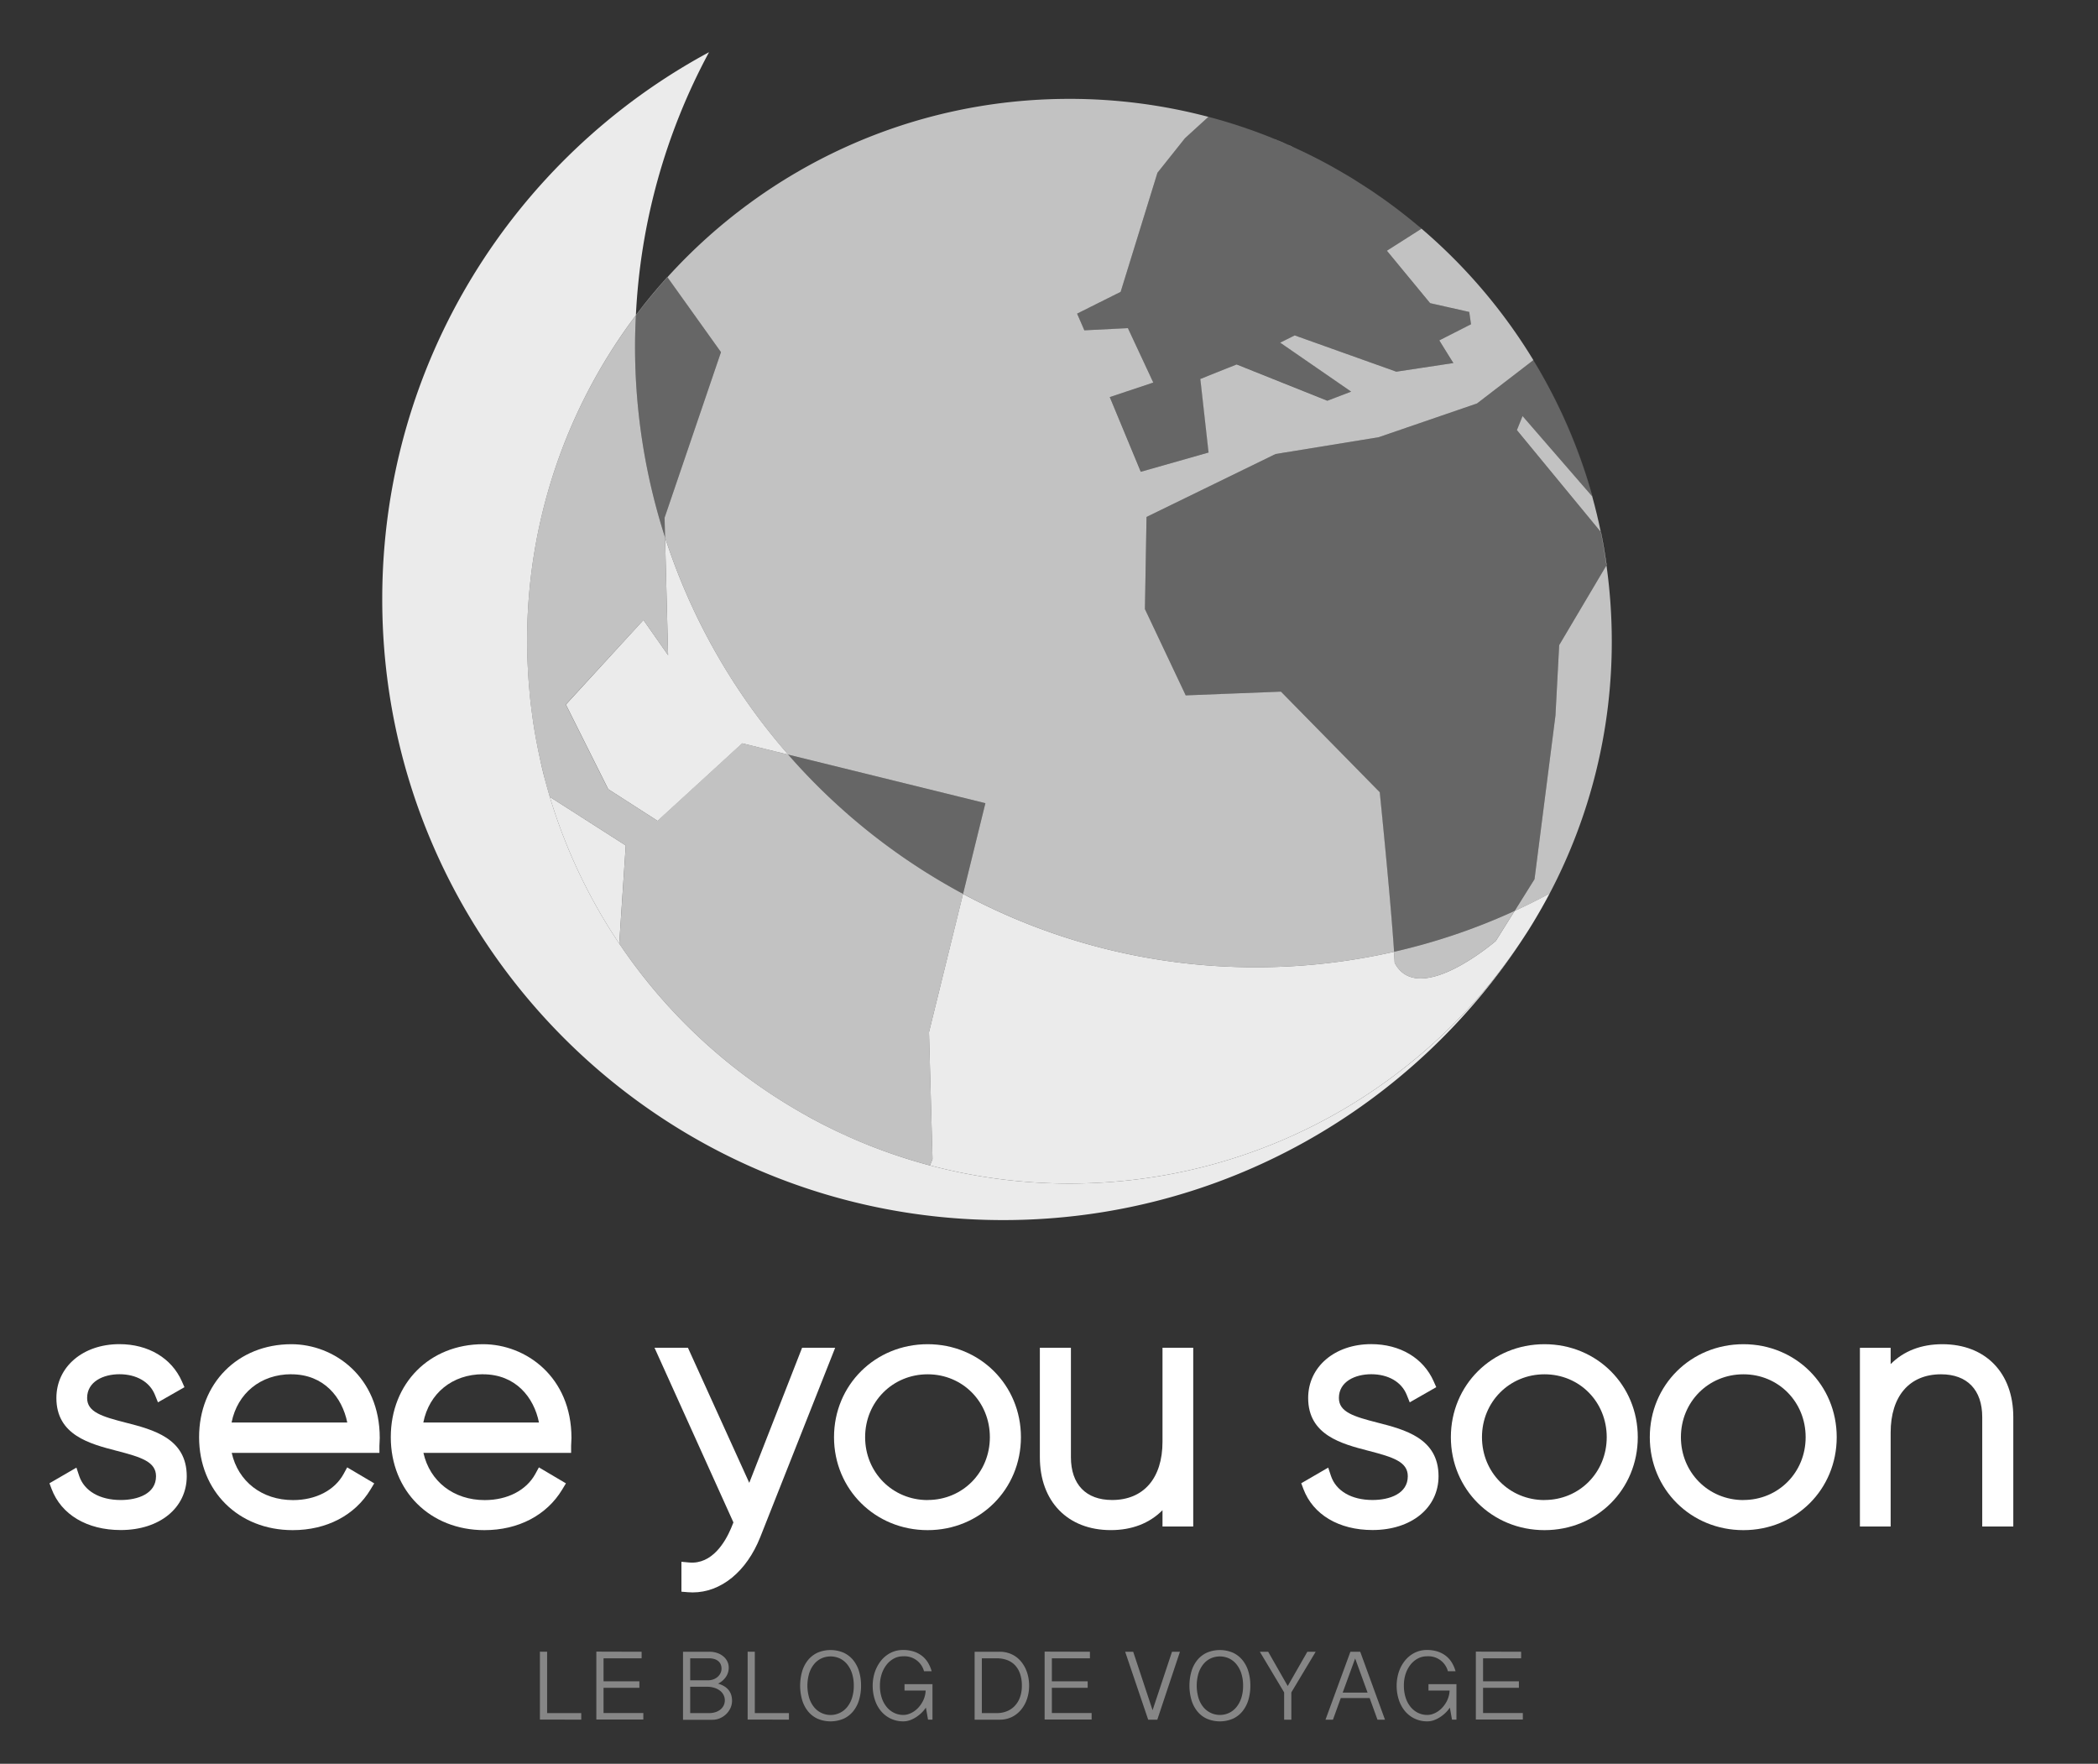 <?xml version="1.0" encoding="UTF-8"?> <svg xmlns="http://www.w3.org/2000/svg" viewBox="0 0 1610.72 1354.13"><rect x="0" y="0" width="1610.72" height="1354.13" fill="#333333" stroke="none"/><defs><style>.cls-1{opacity:0.41;}.cls-2,.cls-4,.cls-5{fill:#fff;}.cls-3{opacity:0.7;}.cls-4{opacity:0.25;}.cls-5,.cls-6{opacity:0.9;}</style></defs><title>Logo_Complet_Logogros_monochrome_blanc</title><g id="Calque_14" data-name="Calque 14"><g class="cls-1"><path class="cls-2" d="M420.05,1268.11v47.1h26.2v5H414.52v-52.15Z"></path><path class="cls-2" d="M492.6,1268.11v5.05H463.37v17.64h27.51v5H463.37v19.36h30.54v5H457.84v-52.15Z"></path><path class="cls-2" d="M524.37,1268.11h20.26a18.38,18.38,0,0,1,6.13,1,14.72,14.72,0,0,1,4.67,2.64,11.6,11.6,0,0,1,3,3.87,10.82,10.82,0,0,1,1.05,4.71,12.47,12.47,0,0,1-2.11,7,15.79,15.79,0,0,1-6.08,5.27,18.29,18.29,0,0,1,5.05,2.21,12.55,12.55,0,0,1,3.31,3.06,11.68,11.68,0,0,1,1.81,3.7,15.16,15.16,0,0,1,.56,4.11,13.3,13.3,0,0,1-1.23,5.68,15.62,15.62,0,0,1-3.31,4.66,15.9,15.9,0,0,1-4.79,3.16,14.26,14.26,0,0,1-5.66,1.16H524.37Zm5.53,21.94h13.42a12.32,12.32,0,0,0,4.3-.71,10.37,10.37,0,0,0,3.34-1.94,8.89,8.89,0,0,0,2.19-2.86,7.9,7.9,0,0,0,.79-3.46,8.4,8.4,0,0,0-.57-3.12,6.52,6.52,0,0,0-1.73-2.5,8.47,8.47,0,0,0-3-1.68,13.4,13.4,0,0,0-4.34-.62H529.9Zm0,25.16h14.77a15.33,15.33,0,0,0,4.2-.6,12,12,0,0,0,3.79-1.81,9.52,9.52,0,0,0,2.75-3.09,9.18,9.18,0,0,0,.11-8.39,9.79,9.79,0,0,0-2.72-3.29,13.85,13.85,0,0,0-4.34-2.22,18.92,18.92,0,0,0-5.81-.82H529.9Z"></path><path class="cls-2" d="M579.5,1268.11v47.1h26.2v5H574v-52.15Z"></path><path class="cls-2" d="M661.06,1294.13a37.61,37.61,0,0,1-1.55,11.06,25.13,25.13,0,0,1-4.54,8.69,20.48,20.48,0,0,1-7.35,5.66,25.56,25.56,0,0,1-19.92,0,20.29,20.29,0,0,1-7.32-5.66,25.29,25.29,0,0,1-4.53-8.69,40.06,40.06,0,0,1,0-22.07,25.09,25.09,0,0,1,4.53-8.65,20.49,20.49,0,0,1,7.32-5.65,25.56,25.56,0,0,1,19.92,0,20.68,20.68,0,0,1,7.35,5.65,24.94,24.94,0,0,1,4.54,8.65A37.32,37.32,0,0,1,661.06,1294.13Zm-5.57,0a30,30,0,0,0-1.38-9.44,21.53,21.53,0,0,0-3.79-7.06,16.18,16.18,0,0,0-5.67-4.42,17,17,0,0,0-14,0,16,16,0,0,0-5.65,4.42,21.49,21.49,0,0,0-3.76,7.06,33.48,33.48,0,0,0,0,18.89,21.44,21.44,0,0,0,3.76,7.09,16.37,16.37,0,0,0,25.33,0,21.49,21.49,0,0,0,3.79-7.09A30.1,30.1,0,0,0,655.49,1294.13Z"></path><path class="cls-2" d="M675.56,1294.09a29.35,29.35,0,0,0,1.44,9.57,21.24,21.24,0,0,0,3.91,7.06,16.81,16.81,0,0,0,5.72,4.4,16.1,16.1,0,0,0,6.88,1.51,12.46,12.46,0,0,0,4.2-.73,17.14,17.14,0,0,0,4-2,18.92,18.92,0,0,0,3.5-3.05A22.16,22.16,0,0,0,708,1307a20.14,20.14,0,0,0,1.89-4.39,18.4,18.4,0,0,0,.77-4.71H694.44V1293H715.9v27.25h-3.41l-1.64-9.27a23.35,23.35,0,0,1-3.23,3.9,27.47,27.47,0,0,1-4.21,3.38,22.53,22.53,0,0,1-4.78,2.4,14.87,14.87,0,0,1-5,.89,22.26,22.26,0,0,1-9.83-2.11,22,22,0,0,1-7.44-5.79,26,26,0,0,1-4.71-8.71,34.61,34.61,0,0,1-1.65-10.86,33.33,33.33,0,0,1,.69-6.75,30.41,30.41,0,0,1,2.06-6.37,28.16,28.16,0,0,1,3.36-5.62,22.64,22.64,0,0,1,4.58-4.49,21.43,21.43,0,0,1,5.72-3,20.87,20.87,0,0,1,6.84-1.09,26.43,26.43,0,0,1,8.28,1.2,20.47,20.47,0,0,1,6.37,3.36,19.52,19.52,0,0,1,4.55,5.16,27.16,27.16,0,0,1,2.82,6.58h-5.87a15.49,15.49,0,0,0-16.15-11.44,14.51,14.51,0,0,0-7.14,1.8,17.77,17.77,0,0,0-5.6,4.86,23.17,23.17,0,0,0-3.67,7.14A28.08,28.08,0,0,0,675.56,1294.09Z"></path><path class="cls-2" d="M748.26,1268.11h19.33a21.45,21.45,0,0,1,6.45.94,20.39,20.39,0,0,1,10,6.73,25.54,25.54,0,0,1,3.29,5.27,28.93,28.93,0,0,1,2.05,6.18,32.19,32.19,0,0,1,.71,6.86,31.71,31.71,0,0,1-1.64,10.34,25.91,25.91,0,0,1-4.62,8.29,21.4,21.4,0,0,1-7.1,5.54,20.65,20.65,0,0,1-9.1,2H748.26Zm5.54,47.1h11.58a20.12,20.12,0,0,0,7.63-1.42,17.19,17.19,0,0,0,6.07-4.11,19,19,0,0,0,4-6.6,25.53,25.53,0,0,0,1.44-8.88,27.18,27.18,0,0,0-1.46-9.4,17.73,17.73,0,0,0-4-6.56,16.29,16.29,0,0,0-6.08-3.83,22.39,22.39,0,0,0-7.57-1.25H753.8Z"></path><path class="cls-2" d="M836.78,1268.11v5.05H807.55v17.64h27.51v5H807.55v19.36h30.53v5H802v-52.15Z"></path><path class="cls-2" d="M884.88,1313l14.92-44.89h6.09l-17.38,52.15h-7l-17.68-52.15H870Z"></path><path class="cls-2" d="M959.94,1294.13a37.61,37.61,0,0,1-1.55,11.06,25.15,25.15,0,0,1-4.55,8.69,20.45,20.45,0,0,1-7.34,5.66,25.56,25.56,0,0,1-19.92,0,20.24,20.24,0,0,1-7.33-5.66,25.27,25.27,0,0,1-4.52-8.69,40.06,40.06,0,0,1,0-22.07,25.07,25.07,0,0,1,4.52-8.65,20.44,20.44,0,0,1,7.33-5.65,25.56,25.56,0,0,1,19.92,0,20.65,20.65,0,0,1,7.34,5.65,25,25,0,0,1,4.55,8.65A37.32,37.32,0,0,1,959.94,1294.13Zm-5.57,0a30,30,0,0,0-1.38-9.44,21.55,21.55,0,0,0-3.8-7.06,16.15,16.15,0,0,0-5.66-4.42,17,17,0,0,0-14,0,15.91,15.91,0,0,0-5.64,4.42,21.3,21.3,0,0,0-3.76,7.06,33.48,33.48,0,0,0,0,18.89,21.26,21.26,0,0,0,3.76,7.09,16.54,16.54,0,0,0,19.66,4.43,16.42,16.42,0,0,0,5.66-4.43,21.5,21.5,0,0,0,3.8-7.09A30.1,30.1,0,0,0,954.37,1294.13Z"></path><path class="cls-2" d="M988.64,1294.43l15.07-26.32h6.39l-18.69,31.21v20.94h-5.53v-20.94l-18.65-31.21h6.39Z"></path><path class="cls-2" d="M1044.3,1268.11l19,52.15h-5.76l-6-16.6h-22.17l-6,16.6h-5.72l19.11-52.15Zm-3.89,5.16-9.57,26.2h19.1Z"></path><path class="cls-2" d="M1077.83,1294.09a29.35,29.35,0,0,0,1.44,9.57,21.4,21.4,0,0,0,3.9,7.06,16.91,16.91,0,0,0,5.72,4.4,16.1,16.1,0,0,0,6.88,1.51,12.46,12.46,0,0,0,4.2-.73,17,17,0,0,0,4-2,19.19,19.19,0,0,0,3.49-3.05,21.65,21.65,0,0,0,2.8-3.85,20.14,20.14,0,0,0,1.89-4.39,18.4,18.4,0,0,0,.77-4.71H1096.7V1293h21.46v27.25h-3.4l-1.65-9.27a23.35,23.35,0,0,1-3.23,3.9,27,27,0,0,1-4.21,3.38,22.53,22.53,0,0,1-4.78,2.4,14.87,14.87,0,0,1-5,.89,22.26,22.26,0,0,1-9.83-2.11,22,22,0,0,1-7.44-5.79,26.36,26.36,0,0,1-4.71-8.71,34.61,34.61,0,0,1-1.64-10.86,33.33,33.33,0,0,1,.69-6.75,30.39,30.39,0,0,1,2-6.37,27.73,27.73,0,0,1,3.37-5.62,22.38,22.38,0,0,1,4.58-4.49,21.28,21.28,0,0,1,5.72-3,20.87,20.87,0,0,1,6.84-1.09,26.32,26.32,0,0,1,8.27,1.2,20.52,20.52,0,0,1,6.38,3.36,19.48,19.48,0,0,1,4.54,5.16,26.4,26.4,0,0,1,2.82,6.58h-5.87a15.48,15.48,0,0,0-16.14-11.44,14.45,14.45,0,0,0-7.14,1.8,17.8,17.8,0,0,0-5.61,4.86,23.16,23.16,0,0,0-3.66,7.14A27.78,27.78,0,0,0,1077.83,1294.09Z"></path><path class="cls-2" d="M1167.84,1268.11v5.05h-29.23v17.64h27.51v5h-27.51v19.36h30.53v5h-36.07v-52.15Z"></path></g></g><g id="Calque_19" data-name="Calque 19"><path class="cls-2" d="M96.55,1092.22c-18.39-4.71-29.66-8.14-29.66-18.93,0-12.6,12.45-18.24,24.8-18.24,13.06,0,23.24,5.88,27.22,15.75l2.36,5.83L141.62,1065l-2-4.53c-7.9-17.85-25.82-28.51-47.93-28.51-28,0-48.4,17.39-48.4,41.34,0,28.55,25.7,35.21,46.36,40.56,18.68,4.84,30.13,8.36,30.13,19.51,0,13.45-14,18.25-27.08,18.25-16.12,0-28-6.9-31.9-18.46l-2.13-6.4-20.7,12,1.63,4.34c7.41,19.77,27.27,31.58,53.1,31.58,29.84,0,50.67-17,50.67-41.34C143.37,1104.21,117.41,1097.56,96.55,1092.22Z"></path><path class="cls-2" d="M223.71,1032c-41.06,0-70.86,30-70.86,71.38s30.23,71.37,71.87,71.37c26,0,47.79-11.37,59.73-31.18l2.86-4.74-20.76-12.27-2.72,5c-6.89,12.6-21.41,20.12-38.85,20.12-23.92,0-42.15-14.32-47.07-36.23H291.3v-5.49c0-.89.06-1.79.12-2.68.07-1.13.13-2.25.13-3.38C291.55,1057.14,256.6,1032,223.71,1032Zm0,23.1c25,0,39,17.73,42.9,37H177.79C182.28,1069.67,200.09,1055.05,223.71,1055.05Z"></path><path class="cls-2" d="M370.89,1032c-41.06,0-70.87,30-70.87,71.38s30.23,71.37,71.88,71.37c26,0,47.78-11.37,59.73-31.18l2.86-4.74-20.76-12.27-2.72,5c-6.89,12.6-21.42,20.12-38.86,20.12-23.91,0-42.15-14.32-47.06-36.23H438.47v-5.49c0-.89.07-1.79.12-2.68.07-1.13.14-2.25.14-3.38C438.73,1057.14,403.78,1032,370.89,1032Zm0,23.1c25,0,39.05,17.73,42.89,37H325C329.46,1069.67,347.26,1055.05,370.89,1055.05Z"></path><path class="cls-2" d="M615.8,1034.73l-40.56,103.71-47.08-103.71H502.5l60.58,134.09-1.85,4.56c-4.45,10.46-14.51,27.76-32.07,26.21l-6-.54V1222l5,.41c1.22.1,2.43.15,3.64.15,21.74,0,41.39-16,51.89-42.48l57.5-145.33Z"></path><path class="cls-2" d="M712.19,1032c-40.31,0-71.88,31.35-71.88,71.38s31.57,71.37,71.88,71.37c40.16,0,71.62-31.35,71.62-71.37S752.35,1032,712.19,1032Zm0,119.66c-26.93,0-48-21.21-48-48.28s21.1-48.28,48-48.28,47.77,21.2,47.77,48.28S739,1151.61,712.19,1151.61Z"></path><path class="cls-2" d="M892.5,1106.86c0,28-14.47,44.75-38.69,44.75-20.1,0-31.62-12-31.62-32.88v-84H798.34v84c0,34,21.38,56,54.46,56,16.23,0,29.69-5.23,39.7-15.28v12.5h23.59V1034.73H892.5Z"></path><path class="cls-2" d="M1057.6,1092.22c-18.4-4.71-29.67-8.14-29.67-18.93,0-12.6,12.46-18.24,24.81-18.24,13.06,0,23.23,5.88,27.22,15.75l2.35,5.83,20.36-11.64-2-4.53c-7.9-17.85-25.82-28.51-47.93-28.51-28,0-48.41,17.39-48.41,41.34,0,28.55,25.71,35.21,46.37,40.56,18.67,4.84,30.12,8.36,30.12,19.51,0,13.45-14,18.25-27.07,18.25-16.13,0-28-6.9-31.91-18.46l-2.13-6.4-20.69,12,1.62,4.34c7.42,19.77,27.27,31.58,53.11,31.58,29.83,0,50.67-17,50.67-41.34C1104.42,1104.21,1078.46,1097.56,1057.6,1092.22Z"></path><path class="cls-2" d="M1185.77,1032c-40.31,0-71.88,31.35-71.88,71.38s31.57,71.37,71.88,71.37,71.62-31.35,71.62-71.37S1225.93,1032,1185.77,1032Zm0,119.66c-26.93,0-48-21.21-48-48.28s21.1-48.28,48-48.28,47.78,21.2,47.78,48.28S1212.56,1151.61,1185.77,1151.61Z"></path><path class="cls-2" d="M1338.5,1032c-40.31,0-71.88,31.35-71.88,71.38s31.57,71.37,71.88,71.37,71.62-31.35,71.62-71.37S1378.66,1032,1338.5,1032Zm0,119.66c-26.93,0-48-21.21-48-48.28s21.1-48.28,48-48.28,47.77,21.2,47.77,48.28S1365.29,1151.61,1338.5,1151.61Z"></path><path class="cls-2" d="M1491.23,1032c-16.23,0-29.69,5.23-39.7,15.28v-12.5h-23.6v137.19h23.6v-72.13c0-28,14.46-44.74,38.69-44.74,20.09,0,31.62,12,31.62,32.88v84h23.85v-84C1545.69,1053.92,1524.31,1032,1491.23,1032Z"></path></g><g id="Calque_26" data-name="Calque 26"><path class="cls-2" d="M973.56,104.72c1.29.5,2.56,1,3.84,1.56C976.12,105.76,974.85,105.22,973.56,104.72Z"></path><path class="cls-2" d="M1058.82,150.45c1.32.92,2.65,1.83,4,2.77C1061.47,152.28,1060.14,151.37,1058.82,150.45Z"></path><path class="cls-2" d="M1067.58,156.72c1.29.95,2.58,1.89,3.86,2.86C1070.16,158.61,1068.87,157.67,1067.58,156.72Z"></path><path class="cls-2" d="M988.45,111c1.48.65,3,1.29,4.44,2C991.42,112.24,989.93,111.6,988.45,111Z"></path><path class="cls-2" d="M1017.59,125.13c1.48.8,3,1.6,4.43,2.42C1020.55,126.73,1019.07,125.93,1017.59,125.13Z"></path><path class="cls-2" d="M1027.07,130.37c1.46.83,2.91,1.69,4.36,2.54C1030,132.06,1028.53,131.2,1027.07,130.37Z"></path><path class="cls-2" d="M1008,120.13c1.5.76,3,1.52,4.5,2.29C1011,121.65,1009.46,120.89,1008,120.13Z"></path><path class="cls-2" d="M998.21,115.39c1.52.71,3,1.42,4.54,2.15C1001.24,116.81,999.73,116.1,998.21,115.39Z"></path><path class="cls-2" d="M1050.25,144.64c1.23.81,2.47,1.6,3.69,2.43C1052.72,146.24,1051.48,145.45,1050.25,144.64Z"></path><path class="cls-2" d="M1036.41,135.85c1.42.86,2.83,1.75,4.25,2.63C1039.24,137.6,1037.83,136.71,1036.41,135.85Z"></path><path class="cls-2" d="M963.35,100.86c1.47.53,2.94,1.1,4.41,1.65C966.29,102,964.82,101.39,963.35,100.86Z"></path><path class="cls-2" d="M1177.72,707.23l-1,1.66Z"></path><path class="cls-2" d="M942.66,94c1.47.45,2.94.9,4.4,1.37C945.6,94.86,944.13,94.41,942.66,94Z"></path><path class="cls-2" d="M1084.6,169.92c1.19,1,2.36,2,3.54,2.94C1087,171.88,1085.79,170.89,1084.6,169.92Z"></path><path class="cls-2" d="M1170.53,718.69c.53-.83,1.08-1.65,1.61-2.47C1171.61,717,1171.06,717.86,1170.53,718.69Z"></path><path class="cls-2" d="M932.27,90.94c1.41.39,2.83.78,4.24,1.19C935.1,91.72,933.68,91.33,932.27,90.94Z"></path><path class="cls-2" d="M1076.17,163.21c1.25,1,2.49,1.94,3.73,2.93C1078.66,165.15,1077.42,164.18,1076.17,163.21Z"></path><path class="cls-2" d="M953,97.27c1.49.5,3,1,4.46,1.53C956,98.28,954.53,97.77,953,97.27Z"></path><g class="cls-3"><path class="cls-2" d="M510.22,397.5l.38,15.12a476.06,476.06,0,0,0,94.53,166.73l151.4,37.28-17.15,69.66a474.48,474.48,0,0,0,224.89,56.3,477.37,477.37,0,0,0,106-11.86c-2.62-40.64-11-122.51-11-122.51L983.44,531l-73.12,2.87L879,467.61l1.24-70.74,99.06-48.3,79.15-12.9L1134,309.73l43.25-33.23a418.29,418.29,0,0,0-85.89-100.93l-26.58,16.92,33.17,40.24L1128,239.5l1.35,9.46L1105,261.33s8.6,13.93,10.84,17.39L1072,285.36,994,257.5l-11.14,5.57,54.51,37.59-18.3,7-69.63-27.84-7,2.78-20.89,8.36.33,2.86,6,53.6-52.06,14.79L852,304.86l33.42-11.15-19.49-41.78-33.43,1.67-5.57-12.81,33.43-16.71,28.25-91.43,21.1-26.51,18-16.43A417.22,417.22,0,0,0,821.06,75.9c-122.4,0-232.47,52.83-308.65,136.92l41.11,57.53Z"></path><path class="cls-2" d="M1194.19,549.32,1178.11,675l-15.28,24.39q13.67-6.27,26.86-13.35a414.56,414.56,0,0,0,47.74-193.72,420.06,420.06,0,0,0-4.08-58.31l-36.3,61.26Z"></path><path class="cls-2" d="M1164.59,330.22l64.4,78.19q-2.84-13.82-6.58-27.29l-53.49-61.69Z"></path></g><path class="cls-2" d="M1233.48,433.75c-1.2-8.45-2.61-16.83-4.31-25.11l-.18-.23c1.72,8.43,3.15,16.95,4.36,25.55Z"></path><path class="cls-2" d="M1222.59,381.34a414.26,414.26,0,0,0-45.31-104.88l0,0a414.06,414.06,0,0,1,45.18,104.62Z"></path><path class="cls-4" d="M1058.46,335.67l-79.15,12.9-99.06,48.3L879,467.61l31.31,66.27L983.44,531l75.74,77.21s8.43,81.87,11,122.51a473.43,473.43,0,0,0,92.6-31.39L1178.11,675l16.08-125.63,2.86-54.1,36.3-61.26c-1.21-8.6-2.64-17.12-4.36-25.55l-64.4-78.19,4.33-10.79,53.49,61.69a414.06,414.06,0,0,0-45.18-104.62L1134,309.73Z"></path><path class="cls-2" d="M947.06,95.33q3,.94,6,1.94Q950.06,96.28,947.06,95.33Z"></path><path class="cls-2" d="M1079.9,166.14q2.36,1.88,4.7,3.78Q1082.26,168,1079.9,166.14Z"></path><path class="cls-2" d="M967.76,102.51c1.94.73,3.88,1.45,5.8,2.21C971.64,104,969.7,103.24,967.76,102.51Z"></path><path class="cls-2" d="M1071.44,159.58c1.59,1.2,3.16,2.41,4.73,3.63C1074.6,162,1073,160.78,1071.44,159.58Z"></path><path class="cls-2" d="M927.76,89.68l0,0c1.52.4,3,.82,4.55,1.23C930.76,90.53,929.27,90.08,927.76,89.68Z"></path><path class="cls-2" d="M936.51,92.13c2,.59,4.1,1.21,6.15,1.83C940.61,93.34,938.56,92.72,936.51,92.13Z"></path><path class="cls-2" d="M1091.37,175.55c-1.06-.91-2.16-1.79-3.23-2.69,1.07.9,2.14,1.8,3.2,2.71Z"></path><path class="cls-2" d="M1053.94,147.07c1.64,1.11,3.26,2.25,4.88,3.38C1057.2,149.32,1055.58,148.18,1053.94,147.07Z"></path><path class="cls-2" d="M1031.43,132.91c1.66,1,3.33,1.94,5,2.94C1034.76,134.85,1033.09,133.88,1031.43,132.91Z"></path><path class="cls-2" d="M1040.66,138.48q4.83,3,9.59,6.16Q1045.49,141.49,1040.66,138.48Z"></path><path class="cls-2" d="M1002.75,117.54c1.74.85,3.48,1.72,5.21,2.59C1006.23,119.26,1004.49,118.39,1002.75,117.54Z"></path><path class="cls-2" d="M1012.46,122.42c1.72.89,3.43,1.8,5.13,2.71C1015.89,124.22,1014.18,123.31,1012.46,122.42Z"></path><path class="cls-2" d="M1022,127.55c1.69.93,3.38,1.87,5,2.82C1025.4,129.42,1023.71,128.48,1022,127.55Z"></path><path class="cls-2" d="M977.4,106.28q5.57,2.25,11.05,4.67Q983,108.54,977.4,106.28Z"></path><path class="cls-2" d="M1062.78,153.22c1.61,1.15,3.2,2.32,4.8,3.5C1066,155.54,1064.39,154.37,1062.78,153.22Z"></path><path class="cls-2" d="M992.89,112.9c1.78.81,3.55,1.65,5.32,2.49C996.44,114.55,994.67,113.71,992.89,112.9Z"></path><path class="cls-2" d="M957.5,98.8c2,.67,3.9,1.35,5.85,2.06C961.4,100.15,959.45,99.47,957.5,98.8Z"></path><path class="cls-4" d="M888.6,132.65l-28.25,91.43-33.43,16.71,5.57,12.81,33.43-1.67,19.49,41.78L852,304.86l23.9,57.32L928,347.39l-6-53.6-.33-2.86,20.89-8.36,7-2.78,69.63,27.84,18.3-7L982.9,263.07,994,257.5l78,27.86,43.79-6.64c-2.24-3.46-10.84-17.39-10.84-17.39L1129.35,249,1128,239.5l-30.07-6.77-33.17-40.24,26.58-16.92c-1.06-.91-2.13-1.81-3.2-2.71s-2.35-2-3.54-2.94q-2.34-1.9-4.7-3.78c-1.24-1-2.48-2-3.73-2.93-1.57-1.22-3.14-2.43-4.73-3.63-1.28-1-2.57-1.91-3.86-2.86-1.6-1.18-3.19-2.35-4.8-3.5-1.31-.94-2.64-1.85-4-2.77-1.62-1.13-3.24-2.27-4.88-3.38-1.22-.83-2.46-1.62-3.69-2.43q-4.76-3.15-9.59-6.16c-1.42-.88-2.83-1.77-4.25-2.63-1.65-1-3.32-2-5-2.94-1.45-.85-2.9-1.71-4.36-2.54-1.67-1-3.36-1.89-5-2.82-1.47-.82-2.95-1.62-4.43-2.42-1.7-.91-3.41-1.82-5.13-2.71-1.49-.77-3-1.53-4.5-2.29-1.73-.87-3.47-1.74-5.21-2.59-1.51-.73-3-1.44-4.54-2.15-1.77-.84-3.54-1.68-5.32-2.49-1.47-.66-3-1.3-4.44-2q-5.49-2.42-11.05-4.67c-1.28-.52-2.55-1.06-3.84-1.56-1.92-.76-3.86-1.48-5.8-2.21-1.47-.55-2.94-1.12-4.41-1.65-2-.71-3.9-1.39-5.85-2.06-1.49-.52-3-1-4.46-1.53q-3-1-6-1.94c-1.46-.47-2.93-.92-4.4-1.37-2-.62-4.1-1.24-6.15-1.83-1.41-.41-2.83-.8-4.24-1.19s-3-.83-4.55-1.23l-18,16.43Z"></path><path class="cls-2" d="M512.41,212.82l-.07-.09q-12.71,14-24.14,29.22v.17Q499.65,226.91,512.41,212.82Z"></path><path class="cls-4" d="M605.13,579.35A478.58,478.58,0,0,0,739.38,686.29l17.15-69.66Z"></path><path class="cls-4" d="M487.55,265.88A476.4,476.4,0,0,0,510.6,412.62l-.38-15.12,43.3-127.15-41.11-57.53q-12.76,14.07-24.21,29.3C487.81,250,487.55,257.91,487.55,265.88Z"></path><path class="cls-2" d="M1176.71,708.89q-2.25,3.69-4.57,7.33C1173.69,713.79,1175.21,711.34,1176.71,708.89Z"></path><path class="cls-5" d="M821.06,908.65A416.79,416.79,0,0,1,714,894.72l0,.07A416.1,416.1,0,0,1,659.11,876l-.93-.41q-3.95-1.68-7.85-3.43c-1-.47-2.07-1-3.11-1.44-1.85-.85-3.7-1.7-5.53-2.58-1.41-.67-2.81-1.37-4.21-2.06s-2.87-1.41-4.29-2.13c-1.64-.83-3.27-1.68-4.9-2.53-1.16-.61-2.31-1.21-3.46-1.83q-2.72-1.46-5.4-3c-.93-.51-1.87-1-2.8-1.56q-2.93-1.65-5.82-3.35l-2.18-1.29c-2.09-1.24-4.18-2.51-6.25-3.79l-1.51-.94c-2.26-1.41-4.52-2.85-6.76-4.3l-.68-.45A417.28,417.28,0,0,1,422.13,611.8l0,0c-.17-.55-.31-1.11-.47-1.66-1.08-3.69-2.13-7.4-3.11-11.13-.18-.67-.37-1.34-.55-2-1.07-4.15-2.08-8.34-3-12.54-.3-1.32-.57-2.65-.86-4q-1-4.63-1.9-9.31c-.27-1.42-.55-2.83-.81-4.26q-1.08-5.94-2-11.95c-.26-1.76-.49-3.52-.74-5.28q-.52-3.82-1-7.68c-.24-2-.48-4-.69-6.06-.31-3-.57-5.94-.82-8.93s-.46-6.06-.64-9.1q-.19-3.1-.35-6.23c-.11-2.46-.21-4.92-.28-7.38-.05-1.87-.07-3.74-.1-5.61,0-2.16-.12-4.31-.12-6.48A414.64,414.64,0,0,1,488.2,242,474.15,474.15,0,0,1,544.36,40.07C395,120.57,293.46,278.41,293.46,460c0,263.28,213.43,476.71,476.71,476.71,167.89,0,315.43-86.84,400.36-218C1096.31,833,967.52,908.65,821.06,908.65Z"></path><path class="cls-2" d="M600.87,845.69c-2.26-1.41-4.52-2.84-6.76-4.3C596.35,842.84,598.61,844.28,600.87,845.69Z"></path><path class="cls-2" d="M418,597c-1.07-4.15-2.07-8.34-3-12.54C415.89,588.64,416.9,592.83,418,597Z"></path><path class="cls-2" d="M421.63,610.12Q420,604.58,418.52,599C419.5,602.72,420.55,606.43,421.63,610.12Z"></path><path class="cls-2" d="M407,535.92c-.31-3-.57-5.94-.82-8.93C406.39,530,406.65,533,407,535.92Z"></path><path class="cls-2" d="M411.37,566.89q-1.08-5.94-2-11.95Q410.3,560.94,411.37,566.89Z"></path><path class="cls-2" d="M408.64,549.66q-.52-3.82-1-7.68Q408.12,545.83,408.64,549.66Z"></path><path class="cls-2" d="M405.5,517.89q-.19-3.1-.35-6.23Q405.3,514.78,405.5,517.89Z"></path><path class="cls-2" d="M404.87,504.28c-.05-1.87-.07-3.74-.1-5.61C404.8,500.54,404.82,502.41,404.87,504.28Z"></path><g class="cls-6"><path class="cls-2" d="M475.42,724.44l5-75.34-58.31-37.3a417.28,417.28,0,0,0,171.3,229.14A419.09,419.09,0,0,1,475.42,724.44Z"></path><path class="cls-2" d="M1176.71,708.89l1-1.66q6.29-10.43,12-21.24-13.18,7.08-26.86,13.35l-14.47,23.1s-59.51,51.39-77.64,16.77c-.12-2.55-.29-5.41-.49-8.48a477.37,477.37,0,0,1-106,11.86,474.48,474.48,0,0,1-224.89-56.3L713.22,792.48l2.71,97.4L714,894.72a416.79,416.79,0,0,0,107.07,13.93c146.46,0,275.25-75.64,349.47-190,.53-.83,1.08-1.65,1.61-2.47Q1174.47,712.58,1176.71,708.89Z"></path><path class="cls-2" d="M494,476l-59.54,64.92,32.48,64.93,37.89,24.35,65-59.52,35.37,8.71A476.06,476.06,0,0,1,510.6,412.62L512.92,503Z"></path></g><path class="cls-2" d="M414.08,580.46q-1-4.63-1.9-9.31Q413.08,575.83,414.08,580.46Z"></path><path class="cls-2" d="M616.63,855.06q-2.93-1.65-5.82-3.35Q613.71,853.41,616.63,855.06Z"></path><path class="cls-2" d="M650.33,872.14c-1-.47-2.07-1-3.11-1.44C648.26,871.18,649.29,871.67,650.33,872.14Z"></path><path class="cls-2" d="M633.19,863.93c-1.64-.83-3.27-1.68-4.9-2.53C629.92,862.25,631.55,863.1,633.19,863.93Z"></path><path class="cls-2" d="M608.63,850.42c-2.09-1.25-4.18-2.51-6.25-3.79C604.45,847.91,606.54,849.18,608.63,850.42Z"></path><path class="cls-2" d="M659.11,876l-.93-.41Z"></path><path class="cls-2" d="M624.83,859.57q-2.72-1.46-5.4-3Q622.12,858.12,624.83,859.57Z"></path><path class="cls-2" d="M641.69,868.12c-1.41-.67-2.81-1.37-4.21-2.06C638.88,866.75,640.28,867.45,641.69,868.12Z"></path><path class="cls-2" d="M405.15,511.66c-.11-2.46-.21-4.92-.28-7.38C404.94,506.74,405,509.2,405.15,511.66Z"></path><path class="cls-2" d="M594.11,841.39l-.68-.45Z"></path><path class="cls-2" d="M404.77,498.67c0-2.13-.08-4.26-.08-6.4A414.49,414.49,0,0,1,488.2,242.12V242a414.64,414.64,0,0,0-83.55,250.24C404.65,494.36,404.74,496.51,404.77,498.67Z"></path><path class="cls-2" d="M647.22,870.7c-1.85-.85-3.7-1.7-5.53-2.58C643.52,869,645.37,869.85,647.22,870.7Z"></path><path class="cls-2" d="M658.18,875.57q-3.95-1.68-7.85-3.43Q654.23,873.9,658.18,875.57Z"></path><path class="cls-2" d="M714,894.79l0-.07A414.29,414.29,0,0,1,659.11,876,416.1,416.1,0,0,0,714,894.79Z"></path><path class="cls-2" d="M628.29,861.4c-1.16-.61-2.31-1.21-3.46-1.83C626,860.19,627.13,860.79,628.29,861.4Z"></path><path class="cls-2" d="M418.52,599c-.18-.67-.37-1.34-.55-2C418.15,597.65,418.34,598.32,418.52,599Z"></path><path class="cls-2" d="M412.18,571.15c-.27-1.42-.56-2.83-.81-4.26C411.63,568.32,411.91,569.73,412.18,571.15Z"></path><path class="cls-2" d="M637.48,866.06q-2.16-1-4.29-2.13Q635.32,865,637.48,866.06Z"></path><path class="cls-2" d="M414.94,584.44c-.29-1.32-.58-2.65-.86-4C414.37,581.79,414.64,583.12,414.94,584.44Z"></path><path class="cls-2" d="M422.1,611.78l0,0c-.17-.56-.33-1.12-.5-1.68C421.79,610.67,421.93,611.23,422.1,611.78Z"></path><path class="cls-2" d="M602.38,846.63l-1.51-.94Z"></path><path class="cls-2" d="M407.65,542c-.24-2-.48-4-.69-6.06C407.17,538,407.41,540,407.65,542Z"></path><path class="cls-2" d="M610.81,851.71l-2.18-1.29Z"></path><path class="cls-2" d="M406.14,527c-.25-3-.46-6.06-.64-9.1C405.68,520.93,405.89,524,406.14,527Z"></path><path class="cls-2" d="M619.43,856.62c-.93-.51-1.87-1-2.8-1.56C617.56,855.59,618.5,856.11,619.43,856.62Z"></path><path class="cls-2" d="M409.38,554.94c-.26-1.76-.49-3.52-.74-5.28C408.89,551.42,409.12,553.18,409.38,554.94Z"></path><g class="cls-3"><path class="cls-2" d="M1070.72,739.21c18.13,34.62,77.64-16.77,77.64-16.77l14.47-23.1a473.43,473.43,0,0,1-92.6,31.39C1070.43,733.8,1070.6,736.66,1070.72,739.21Z"></path><path class="cls-2" d="M605.13,579.35l-35.37-8.71-65,59.52-37.89-24.35-32.48-64.93L494,476,512.92,503l-2.32-90.39a476.4,476.4,0,0,1-23.05-146.74c0-8,.26-15.88.65-23.76a414.49,414.49,0,0,0-83.51,250.15c0,2.14.05,4.27.08,6.4,0,1.87.05,3.74.1,5.61.07,2.46.17,4.92.28,7.38q.15,3.12.35,6.23c.18,3,.39,6.08.64,9.1s.51,6,.82,8.93c.21,2,.45,4.05.69,6.06q.47,3.85,1,7.68c.25,1.76.48,3.52.74,5.28q.92,6,2,11.95c.25,1.43.54,2.84.81,4.26q.9,4.68,1.9,9.31c.28,1.33.57,2.66.86,4,1,4.2,2,8.39,3,12.54.18.67.37,1.34.55,2q1.47,5.6,3.11,11.13c.17.56.33,1.12.5,1.68l58.31,37.3-5,75.34a419.09,419.09,0,0,0,118,116.5l.68.45c2.24,1.46,4.5,2.89,6.76,4.3l1.51.94c2.07,1.28,4.16,2.54,6.25,3.79l2.18,1.29q2.9,1.69,5.82,3.35c.93.53,1.87,1.05,2.8,1.56q2.69,1.5,5.4,3c1.15.62,2.3,1.22,3.46,1.83,1.63.85,3.26,1.7,4.9,2.53q2.13,1.08,4.29,2.13c1.4.69,2.8,1.39,4.21,2.06,1.83.88,3.68,1.73,5.53,2.58,1,.48,2.07,1,3.11,1.44q3.9,1.75,7.85,3.43l.93.41A414.29,414.29,0,0,0,714,894.72l1.94-4.84-2.71-97.4,26.16-106.19A478.58,478.58,0,0,1,605.13,579.35Z"></path></g></g></svg> 
